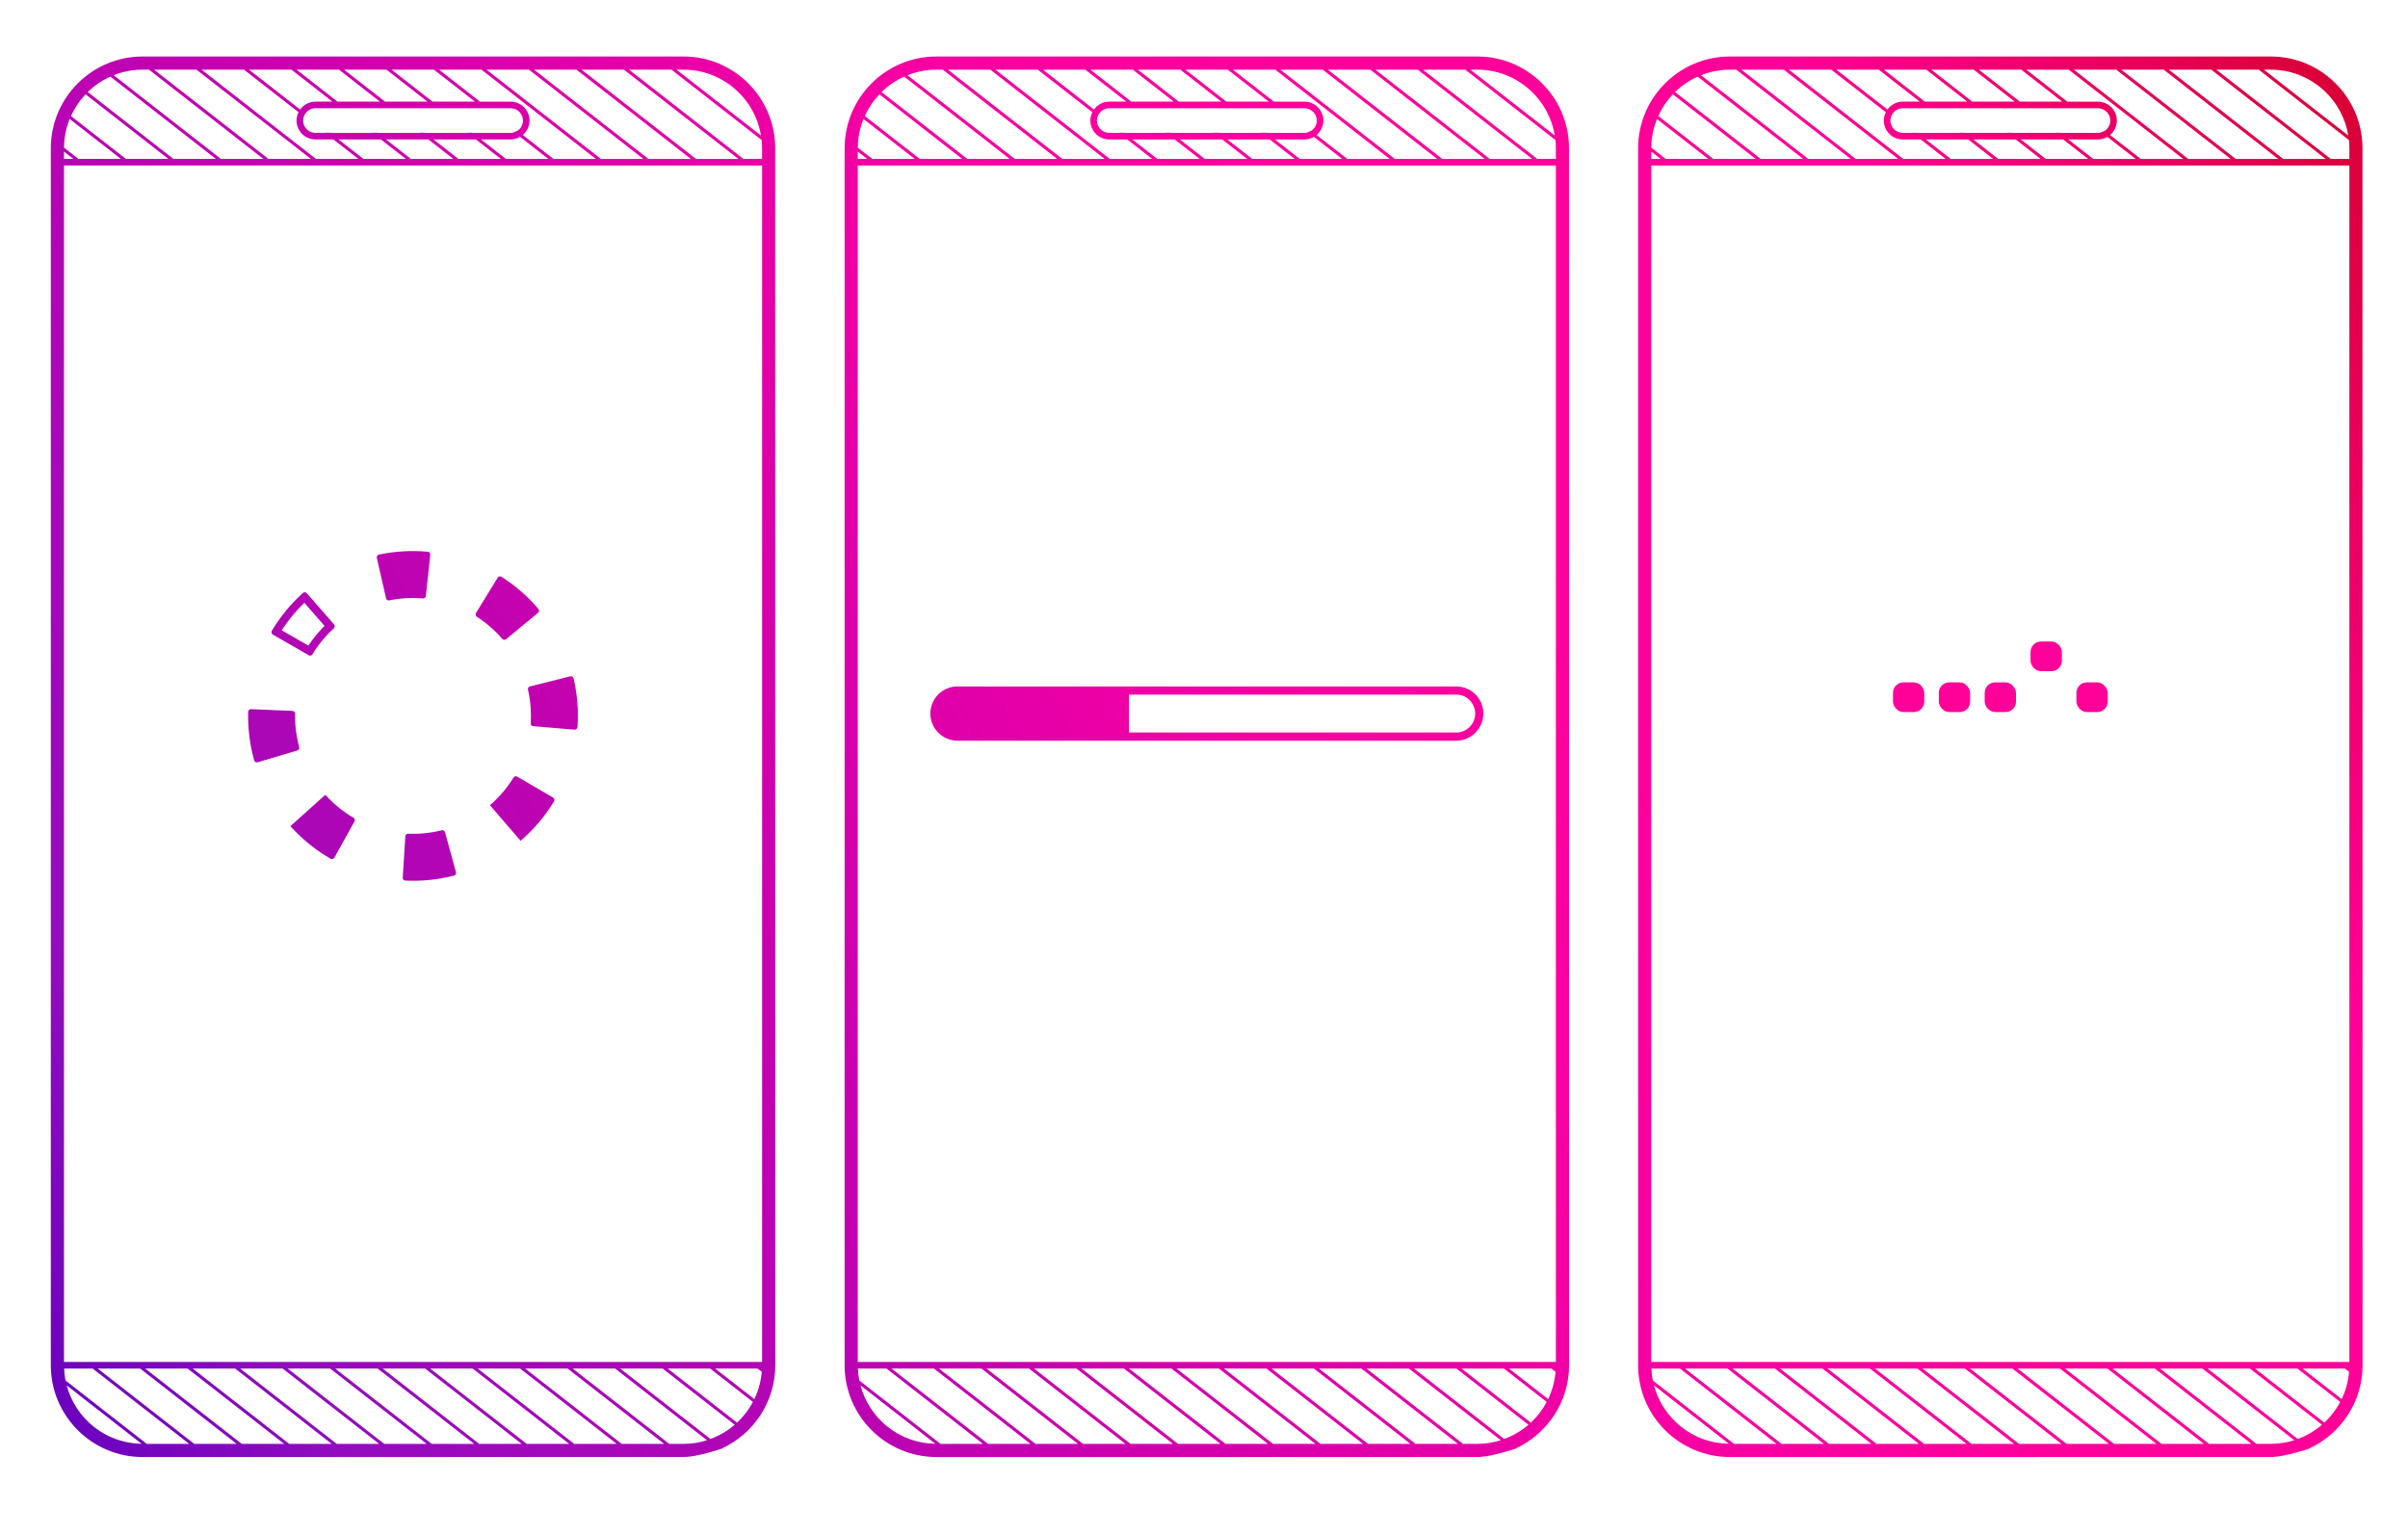 <?xml version="1.0" encoding="UTF-8"?>
<svg xmlns="http://www.w3.org/2000/svg" xmlns:xlink="http://www.w3.org/1999/xlink" id="Ebene_2" viewBox="0 0 300 191.211">
  <defs>
    <linearGradient id="Unbenannter_Verlauf_2" x1="-32.047" y1="119.651" x2="257.69" y2="-49.193" gradientUnits="userSpaceOnUse">
      <stop offset="0" stop-color="#6400be"></stop>
      <stop offset=".101" stop-color="#920cbe"></stop>
      <stop offset=".348" stop-color="#cc00ae"></stop>
      <stop offset=".527" stop-color="#f600a3"></stop>
      <stop offset=".664" stop-color="#ff009b"></stop>
      <stop offset=".823" stop-color="#ff0098"></stop>
      <stop offset="1" stop-color="#d90035"></stop>
    </linearGradient>
    <linearGradient id="Unbenannter_Verlauf_2-2" x1="-27.148" y1="128.058" x2="262.589" y2="-40.786" xlink:href="#Unbenannter_Verlauf_2"></linearGradient>
    <linearGradient id="Unbenannter_Verlauf_2-3" x1="-15.787" y1="147.554" x2="273.95" y2="-21.29" xlink:href="#Unbenannter_Verlauf_2"></linearGradient>
    <linearGradient id="Unbenannter_Verlauf_2-4" x1="-16.037" y1="147.124" x2="273.699" y2="-21.72" xlink:href="#Unbenannter_Verlauf_2"></linearGradient>
    <linearGradient id="Unbenannter_Verlauf_2-5" x1="-27.761" y1="127.005" x2="261.975" y2="-41.839" xlink:href="#Unbenannter_Verlauf_2"></linearGradient>
    <linearGradient id="Unbenannter_Verlauf_2-6" x1="-20.753" y1="139.033" x2="268.984" y2="-29.811" xlink:href="#Unbenannter_Verlauf_2"></linearGradient>
    <linearGradient id="Unbenannter_Verlauf_2-7" x1="-20.137" y1="140.09" x2="269.6" y2="-28.754" xlink:href="#Unbenannter_Verlauf_2"></linearGradient>
    <linearGradient id="Unbenannter_Verlauf_2-8" x1="-32.44" y1="118.976" x2="257.296" y2="-49.868" xlink:href="#Unbenannter_Verlauf_2"></linearGradient>
    <linearGradient id="Unbenannter_Verlauf_2-9" x1="-21.908" y1="137.051" x2="267.829" y2="-31.793" xlink:href="#Unbenannter_Verlauf_2"></linearGradient>
    <linearGradient id="Unbenannter_Verlauf_2-10" x1=".825" y1="176.059" x2="290.561" y2="7.215" xlink:href="#Unbenannter_Verlauf_2"></linearGradient>
    <linearGradient id="Unbenannter_Verlauf_2-11" x1="3.163" y1="180.072" x2="292.9" y2="11.228" xlink:href="#Unbenannter_Verlauf_2"></linearGradient>
    <linearGradient id="Unbenannter_Verlauf_2-12" x1="22.103" y1="212.574" x2="311.84" y2="43.73" xlink:href="#Unbenannter_Verlauf_2"></linearGradient>
    <linearGradient id="Unbenannter_Verlauf_2-13" x1="27.897" y1="222.516" x2="317.634" y2="53.671" xlink:href="#Unbenannter_Verlauf_2"></linearGradient>
    <linearGradient id="Unbenannter_Verlauf_2-14" x1="24.233" y1="216.228" x2="313.97" y2="47.384" xlink:href="#Unbenannter_Verlauf_2"></linearGradient>
    <linearGradient id="Unbenannter_Verlauf_2-15" x1="25" y1="217.545" x2="314.737" y2="48.7" xlink:href="#Unbenannter_Verlauf_2"></linearGradient>
    <linearGradient id="Unbenannter_Verlauf_2-16" x1="23.552" y1="215.059" x2="313.289" y2="46.215" xlink:href="#Unbenannter_Verlauf_2"></linearGradient>
    <linearGradient id="Unbenannter_Verlauf_2-17" x1="28.224" y1="223.077" x2="317.961" y2="54.233" xlink:href="#Unbenannter_Verlauf_2"></linearGradient>
  </defs>
  <path d="m48.095,74.566c.041.179.217.289.397.253,1.38-.282,2.789-.365,4.198-.246.183.015.345-.114.365-.297l.549-5.143c.02-.19-.12-.363-.31-.38-2.041-.183-4.085-.063-6.085.358-.187.039-.305.228-.263.414l1.15,5.042Z" style="fill:url(#Unbenannter_Verlauf_2);"></path>
  <path d="m62.576,79.616c.12.139.326.158.468.042l3.991-3.29c.147-.121.169-.342.045-.488-1.314-1.543-2.882-2.908-4.6-4.004-.161-.103-.377-.05-.477.112l-2.706,4.407c-.096.157-.048.358.106.458,1.178.762,2.255,1.705,3.172,2.763Z" style="fill:url(#Unbenannter_Verlauf_2-2);"></path>
  <path d="m68.903,99.386l-4.468-2.606c-.159-.093-.359-.04-.455.117-.679,1.106-1.508,2.121-2.464,3.021-.159.15-.316.291-.475.429l3.82,4.431c.226-.195.448-.395.667-.601,1.359-1.277,2.535-2.729,3.498-4.315.099-.163.042-.379-.123-.475Z" style="fill:url(#Unbenannter_Verlauf_2-3);"></path>
  <path d="m50.851,103.894c-.184-.007-.34.129-.352.313l-.326,5.161c-.012.191.135.358.326.366,2.047.095,4.084-.114,6.064-.62.185-.047.295-.241.245-.425l-1.366-4.988c-.049-.178-.229-.28-.408-.235-1.367.342-2.771.485-4.183.428Z" style="fill:url(#Unbenannter_Verlauf_2-4);"></path>
  <path d="m32.098,94.993l4.956-1.478c.177-.053.274-.235.226-.413-.372-1.357-.545-2.758-.519-4.17.003-.184-.137-.337-.32-.345l-5.167-.214c-.191-.008-.355.143-.359.334-.051,2.05.202,4.081.753,6.05.051.184.247.29.43.235Z" style="fill:url(#Unbenannter_Verlauf_2-5);"></path>
  <path d="m40.532,99.044l-4.351,3.91c.099.111.201.221.303.33,1.385,1.473,2.966,2.726,4.702,3.729.166.096.38.034.473-.133l2.509-4.523c.089-.161.032-.359-.127-.451-1.214-.709-2.321-1.593-3.295-2.629l-.215-.233Z" style="fill:url(#Unbenannter_Verlauf_2-6);"></path>
  <path d="m65.779,85.942c.312,1.373.425,2.78.337,4.191-.012.184.122.343.305.358l5.154.438c.19.016.36-.128.373-.318.139-2.045-.025-4.086-.489-6.077-.043-.186-.235-.3-.42-.254l-5.016,1.259c-.179.045-.285.223-.244.403Z" style="fill:url(#Unbenannter_Verlauf_2-7);"></path>
  <path d="m33.989,79.079l4.483,2.578c.053.03.11.045.166.045.114,0,.225-.059.289-.165.729-1.204,1.625-2.294,2.668-3.247.136-.124.151-.331.03-.47l-3.402-3.896c-.068-.078-.164-.118-.261-.118-.082,0-.164.029-.228.087-1.522,1.374-2.821,2.956-3.87,4.711-.098.164-.04.379.126.474Zm3.925-3.964l2.517,2.882c-.755.75-1.431,1.572-2.017,2.455l-3.317-1.907c.805-1.246,1.75-2.396,2.818-3.43Z" style="fill:url(#Unbenannter_Verlauf_2-8);"></path>
  <path d="m85.153,7.041H17.764c-6.304,0-11.434,5.129-11.434,11.434v151.66c0,6.304,5.129,11.433,11.434,11.433,0,0,67.48-.006,67.527-.007h.016c.051,0,.1-.007.151-.008l-.001-.001c1.467-.039,4.427-.999,4.558-1.061l-.019-.015c3.887-1.827,6.591-5.77,6.591-10.342l-.01-151.862c-.109-6.211-5.187-11.232-11.423-11.232Zm0,1.641c4.859,0,8.892,3.561,9.652,8.209l-10.518-8.209h.866Zm-7.416,0l14.251,11.122h-5.285l-14.251-11.122h5.285Zm-5.918,0l14.251,11.122h-5.285l-14.251-11.122h5.285Zm-5.917,0l14.251,11.122h-5.285l-14.251-11.122h5.285Zm-5.918,0l14.251,11.122h-5.285l-3.825-2.985c.514-.433.849-1.073.849-1.795,0-1.299-1.057-2.355-2.356-2.355h-3.811l-.028-.022-5.079-3.964h5.285Zm-19.496,7.876h-1.19c-.846,0-1.535-.689-1.535-1.535,0-.203.042-.395.113-.572.012-.032.03-.061.044-.092.249-.513.771-.87,1.378-.87h24.319c.846,0,1.535.688,1.535,1.535,0,.534-.275,1.004-.69,1.279l-.017-.013c-.123.08-.259.138-.402.18l.02.016c-.142.044-.29.074-.447.074h-4.743l-.028-.021h-.632l.028.021h-5.286l-.027-.021h-.633l.027.021h-5.285l-.027-.021h-.632l.027.021h-5.285l-.028-.021h-.632l.028.021Zm6.969.82l3.107,2.425h-5.285l-3.107-2.425h5.285Zm.632,0h5.285l3.107,2.425h-5.285l-3.107-2.425Zm5.918,0h5.286l3.107,2.425h-5.286l-3.107-2.425Zm5.918,0h3.692c.43,0,.828-.124,1.175-.326l3.525,2.751h-5.285l-3.107-2.425Zm-5.859-8.697l5.079,3.964.028.022h-5.285l-.029-.022-5.079-3.964h5.285Zm-5.917,0l5.079,3.964.029.022h-5.285l-.029-.022-5.079-3.964h5.286Zm-5.918,0l5.079,3.964.029.022h-5.285l-.028-.022-5.079-3.964h5.285Zm-5.918,0l5.079,3.964.028.022h-2.123c-.785,0-1.477.389-1.905.981l-.012-.01-6.352-4.958h5.285Zm-5.917,0l6.788,5.297.01.008c-.155.314-.251.663-.251,1.036,0,1.299,1.057,2.356,2.356,2.356h2.242l3.107,2.425h-5.285l-14.251-11.122h5.285Zm-5.917,0l14.251,11.122h-5.285l-14.251-11.122h5.285Zm-6.715,0h.797l14.251,11.122h-5.285l-13.362-10.428c1.116-.443,2.327-.694,3.599-.694Zm-4.009.867l13.139,10.254h-5.285l-10.676-8.332c.816-.796,1.77-1.448,2.822-1.922Zm-3.094,2.204l10.315,8.051h-5.285l-6.849-5.345c.454-1.004,1.071-1.915,1.819-2.705Zm-1.978,3.074l6.376,4.976h-5.285l-1.799-1.404c.009-1.262.262-2.466.708-3.572Zm-.712,4.063l1.17.913h-1.17v-.913Zm.336,153.747l9.331,7.282c-4.478-.057-8.231-3.133-9.331-7.282Zm9.972,7.289l-10.121-7.899c-.095-.482-.145-.978-.166-1.483h3.552l12.021,9.381h-5.285Zm5.917,0l-12.021-9.381h5.285l12.021,9.381h-5.285Zm5.918,0l-12.021-9.381h5.285l12.021,9.381h-5.285Zm5.918,0l-12.021-9.381h5.285l12.021,9.381h-5.285Zm5.917,0l-12.021-9.381h5.285l12.021,9.381h-5.285Zm5.918,0l-12.021-9.381h5.285l12.021,9.381h-5.285Zm5.917,0l-12.021-9.381h5.285l12.021,9.381h-5.286Zm5.918,0l-12.021-9.381h5.285l12.021,9.381h-5.285Zm5.918,0l-12.021-9.381h5.285l12.021,9.381h-5.285Zm5.917,0l-12.021-9.381h5.285l12.021,9.381h-5.285Zm5.918,0l-12.021-9.381h5.285l12.021,9.381h-5.285Zm7.697,0h-1.78l-12.021-9.381h5.285l11.445,8.933c-.926.291-1.909.449-2.93.449Zm3.36-.607l-11.243-8.775h5.285l8.975,7.004c-.883.76-1.903,1.361-3.017,1.77Zm3.309-2.036l-8.635-6.739h5.285l5.333,4.162c-.514.968-1.189,1.835-1.983,2.577Zm2.156-2.935l-4.873-3.803h5.285l.514.401c-.1,1.211-.424,2.356-.925,3.403Zm.967-4.624H7.972V20.624h86.974v149.1Zm0-149.921h-2.325l-14.251-11.122h5.285l11.237,8.769c.035.336.054.677.054,1.023v1.329Z" style="fill:url(#Unbenannter_Verlauf_2-9);"></path>
  <path d="m119.287,92.3h62.135c1.863,0,3.38-1.515,3.38-3.379s-1.516-3.38-3.38-3.38h-62.135c-1.863,0-3.38,1.516-3.38,3.38s1.516,3.379,3.38,3.379Zm64.499-3.379c0,1.303-1.06,2.363-2.364,2.363h-40.77v-4.727h40.77c1.304,0,2.364,1.06,2.364,2.364Z" style="fill:url(#Unbenannter_Verlauf_2-10);"></path>
  <path d="m184.049,7.041h-67.389c-6.304,0-11.434,5.129-11.434,11.434v151.66c0,6.304,5.129,11.433,11.434,11.433,0,0,67.48-.006,67.527-.007h.016c.051,0,.1-.007.151-.008l-.001-.001c1.467-.039,4.427-.999,4.558-1.061l-.019-.015c3.887-1.827,6.591-5.77,6.591-10.342l-.01-151.862c-.109-6.211-5.187-11.232-11.423-11.232Zm0,1.641c4.859,0,8.892,3.561,9.652,8.209l-10.518-8.209h.866Zm-7.416,0l14.251,11.122h-5.285l-14.251-11.122h5.285Zm-5.918,0l14.251,11.122h-5.285l-14.251-11.122h5.285Zm-5.917,0l14.251,11.122h-5.285l-14.251-11.122h5.285Zm-5.917,0l14.251,11.122h-5.285l-3.825-2.985c.514-.433.849-1.073.849-1.795,0-1.299-1.057-2.355-2.356-2.355h-3.811l-.029-.022-5.079-3.964h5.285Zm-19.496,7.876h-1.19c-.846,0-1.535-.689-1.535-1.535,0-.203.042-.395.113-.572.012-.032.031-.061.045-.092.249-.513.77-.87,1.377-.87h24.319c.846,0,1.535.688,1.535,1.535,0,.534-.275,1.004-.69,1.279l-.017-.013c-.123.08-.259.138-.402.18l.02.016c-.142.044-.29.074-.447.074h-4.744l-.028-.021h-.632l.028.021h-5.285l-.028-.021h-.632l.027.021h-5.285l-.027-.021h-.632l.027.021h-5.285l-.027-.021h-.633l.028.021Zm6.969.82l3.107,2.425h-5.285l-3.107-2.425h5.285Zm.633,0h5.285l3.107,2.425h-5.285l-3.107-2.425Zm5.918,0h5.285l3.107,2.425h-5.286l-3.107-2.425Zm5.918,0h3.692c.43,0,.828-.124,1.175-.326l3.525,2.751h-5.285l-3.107-2.425Zm-5.859-8.697l5.079,3.964.029.022h-5.285l-.029-.022-5.079-3.964h5.285Zm-5.917,0l5.079,3.964.028.022h-5.286l-.029-.022-5.079-3.964h5.286Zm-5.918,0l5.079,3.964.029.022h-5.285l-.029-.022-5.079-3.964h5.285Zm-5.918,0l5.079,3.964.029.022h-2.123c-.785,0-1.477.389-1.905.981l-.012-.01-6.353-4.958h5.285Zm-5.918,0l6.788,5.297.01.008c-.155.314-.251.663-.251,1.036,0,1.299,1.057,2.356,2.356,2.356h2.242l3.107,2.425h-5.285l-14.251-11.122h5.285Zm-5.917,0l14.251,11.122h-5.285l-14.251-11.122h5.285Zm-6.715,0h.797l14.251,11.122h-5.285l-13.362-10.428c1.115-.443,2.327-.694,3.599-.694Zm-4.009.867l13.139,10.254h-5.285l-10.676-8.332c.816-.796,1.77-1.448,2.823-1.922Zm-3.094,2.204l10.315,8.051h-5.285l-6.849-5.345c.454-1.004,1.071-1.915,1.819-2.705Zm-1.978,3.074l6.376,4.976h-5.285l-1.799-1.404c.009-1.262.262-2.466.708-3.572Zm-.712,4.063l1.17.913h-1.17v-.913Zm.336,153.747l9.332,7.282c-4.478-.057-8.231-3.133-9.332-7.282Zm9.972,7.289l-10.121-7.899c-.095-.482-.145-.978-.166-1.483h3.552l12.021,9.381h-5.285Zm5.917,0l-12.021-9.381h5.285l12.021,9.381h-5.285Zm5.918,0l-12.021-9.381h5.285l12.021,9.381h-5.285Zm5.917,0l-12.021-9.381h5.285l12.021,9.381h-5.285Zm5.917,0l-12.021-9.381h5.285l12.021,9.381h-5.285Zm5.918,0l-12.021-9.381h5.285l12.021,9.381h-5.285Zm5.917,0l-12.021-9.381h5.285l12.021,9.381h-5.286Zm5.918,0l-12.021-9.381h5.285l12.021,9.381h-5.285Zm5.918,0l-12.021-9.381h5.285l12.021,9.381h-5.285Zm5.917,0l-12.021-9.381h5.285l12.021,9.381h-5.285Zm5.917,0l-12.021-9.381h5.285l12.021,9.381h-5.285Zm7.697,0h-1.78l-12.021-9.381h5.285l11.446,8.933c-.926.291-1.91.449-2.93.449Zm3.36-.607l-11.243-8.775h5.285l8.975,7.004c-.883.76-1.903,1.361-3.017,1.77Zm3.309-2.036l-8.635-6.739h5.285l5.333,4.162c-.514.968-1.189,1.835-1.983,2.577Zm2.156-2.935l-4.873-3.803h5.285l.514.401c-.1,1.211-.424,2.356-.926,3.403Zm.967-4.624h-86.974V20.624h86.974v149.1Zm0-149.921h-2.325l-14.251-11.122h5.285l11.237,8.769c.035.336.054.677.054,1.023v1.329Z" style="fill:url(#Unbenannter_Verlauf_2-11);"></path>
  <rect x="235.835" y="85.036" width="3.9" height="3.698" rx="1.298" ry="1.298" style="fill:url(#Unbenannter_Verlauf_2-12);"></rect>
  <rect x="258.689" y="85.036" width="3.9" height="3.698" rx="1.298" ry="1.298" style="fill:url(#Unbenannter_Verlauf_2-13);"></rect>
  <rect x="252.975" y="79.943" width="3.9" height="3.698" rx="1.298" ry="1.298" style="fill:url(#Unbenannter_Verlauf_2-14);"></rect>
  <rect x="247.262" y="85.036" width="3.9" height="3.698" rx="1.298" ry="1.298" style="fill:url(#Unbenannter_Verlauf_2-15);"></rect>
  <rect x="241.548" y="85.036" width="3.9" height="3.698" rx="1.298" ry="1.298" style="fill:url(#Unbenannter_Verlauf_2-16);"></rect>
  <path d="m294.34,170.135l-.01-151.862c-.109-6.211-5.187-11.232-11.423-11.232h-67.389c-6.304,0-11.434,5.129-11.434,11.434v151.66c0,6.304,5.129,11.433,11.434,11.433,0,0,67.48-.006,67.527-.007h.016c.051,0,.1-.007.151-.008l-.001-.001c1.467-.039,4.428-.999,4.558-1.061l-.019-.015c3.887-1.827,6.591-5.77,6.591-10.342Zm-2.608,4.214l-4.873-3.803h5.285l.514.401c-.1,1.211-.424,2.356-.926,3.403Zm-8.826-165.666c4.859,0,8.892,3.561,9.652,8.209l-10.518-8.209h.866Zm-1.499,0l11.237,8.769c.035.336.054.677.054,1.023v1.329h-2.325l-14.251-11.122h5.285Zm-5.917,0l14.251,11.122h-5.285l-14.251-11.122h5.285Zm-5.918,0l14.251,11.122h-5.285l-14.251-11.122h5.285Zm-5.917,0l14.251,11.122h-5.285l-14.251-11.122h5.285Zm-5.917,0l14.251,11.122h-5.285l-3.825-2.985c.514-.433.849-1.073.849-1.795,0-1.299-1.057-2.355-2.356-2.355h-3.811l-.029-.022-5.079-3.964h5.285Zm-19.496,7.876h-1.19c-.846,0-1.535-.689-1.535-1.535,0-.203.042-.395.113-.572.012-.032.031-.061.045-.092.249-.513.77-.87,1.378-.87h24.319c.846,0,1.535.688,1.535,1.535,0,.534-.275,1.004-.69,1.279l-.017-.013c-.123.08-.259.138-.402.18l.02.016c-.142.044-.29.074-.447.074h-4.744l-.027-.021h-.632l.027.021h-5.285l-.028-.021h-.632l.028.021h-5.285l-.027-.021h-.632l.027.021h-5.285l-.027-.021h-.632l.027.021Zm6.969.82l3.107,2.425h-5.285l-3.107-2.425h5.285Zm.632,0h5.285l3.107,2.425h-5.285l-3.107-2.425Zm5.918,0h5.285l3.107,2.425h-5.285l-3.107-2.425Zm5.918,0h3.692c.43,0,.828-.124,1.175-.326l3.525,2.751h-5.285l-3.107-2.425Zm-5.859-8.697l5.079,3.964.029.022h-5.285l-.028-.022-5.079-3.964h5.285Zm-5.917,0l5.079,3.964.028.022h-5.286l-.028-.022-5.079-3.964h5.285Zm-5.918,0l5.079,3.964.029.022h-5.285l-.029-.022-5.079-3.964h5.285Zm-5.918,0l5.079,3.964.029.022h-2.123c-.785,0-1.477.389-1.905.981l-.012-.01-6.352-4.958h5.285Zm-5.918,0l6.788,5.297.01.008c-.155.314-.251.663-.251,1.036,0,1.299,1.057,2.356,2.356,2.356h2.242l3.107,2.425h-5.285l-14.251-11.122h5.285Zm-5.917,0l14.251,11.122h-5.285l-14.251-11.122h5.285Zm-6.715,0h.797l14.251,11.122h-5.285l-13.362-10.428c1.115-.443,2.327-.694,3.599-.694Zm-4.009.867l13.139,10.254h-5.285l-10.676-8.332c.816-.796,1.77-1.448,2.822-1.922Zm-3.094,2.204l10.315,8.051h-5.285l-6.849-5.345c.454-1.004,1.071-1.915,1.819-2.705Zm-1.978,3.074l6.376,4.976h-5.285l-1.799-1.404c.009-1.262.262-2.466.708-3.572Zm-.712,4.063l1.17.913h-1.17v-.913Zm0,1.733h86.974v149.1h-86.974V20.624Zm.336,152.013l9.331,7.282c-4.478-.057-8.231-3.133-9.331-7.282Zm9.972,7.289l-10.121-7.899c-.095-.482-.145-.978-.166-1.483h3.552l12.021,9.381h-5.285Zm5.917,0l-12.021-9.381h5.285l12.021,9.381h-5.285Zm5.918,0l-12.021-9.381h5.285l12.021,9.381h-5.285Zm5.917,0l-12.021-9.381h5.285l12.021,9.381h-5.285Zm5.918,0l-12.021-9.381h5.285l12.021,9.381h-5.285Zm5.918,0l-12.021-9.381h5.285l12.021,9.381h-5.285Zm5.917,0l-12.021-9.381h5.285l12.021,9.381h-5.286Zm5.918,0l-12.021-9.381h5.285l12.021,9.381h-5.285Zm5.918,0l-12.021-9.381h5.285l12.021,9.381h-5.285Zm5.917,0l-12.021-9.381h5.285l12.021,9.381h-5.285Zm5.917,0l-12.021-9.381h5.285l12.021,9.381h-5.285Zm7.697,0h-1.78l-12.021-9.381h5.285l11.446,8.933c-.926.291-1.91.449-2.93.449Zm3.36-.607l-11.244-8.775h5.286l8.975,7.004c-.883.76-1.903,1.361-3.017,1.77Zm-5.326-8.775h5.285l5.333,4.162c-.514.968-1.189,1.835-1.983,2.577l-8.635-6.739Z" style="fill:url(#Unbenannter_Verlauf_2-17);"></path>
</svg>
